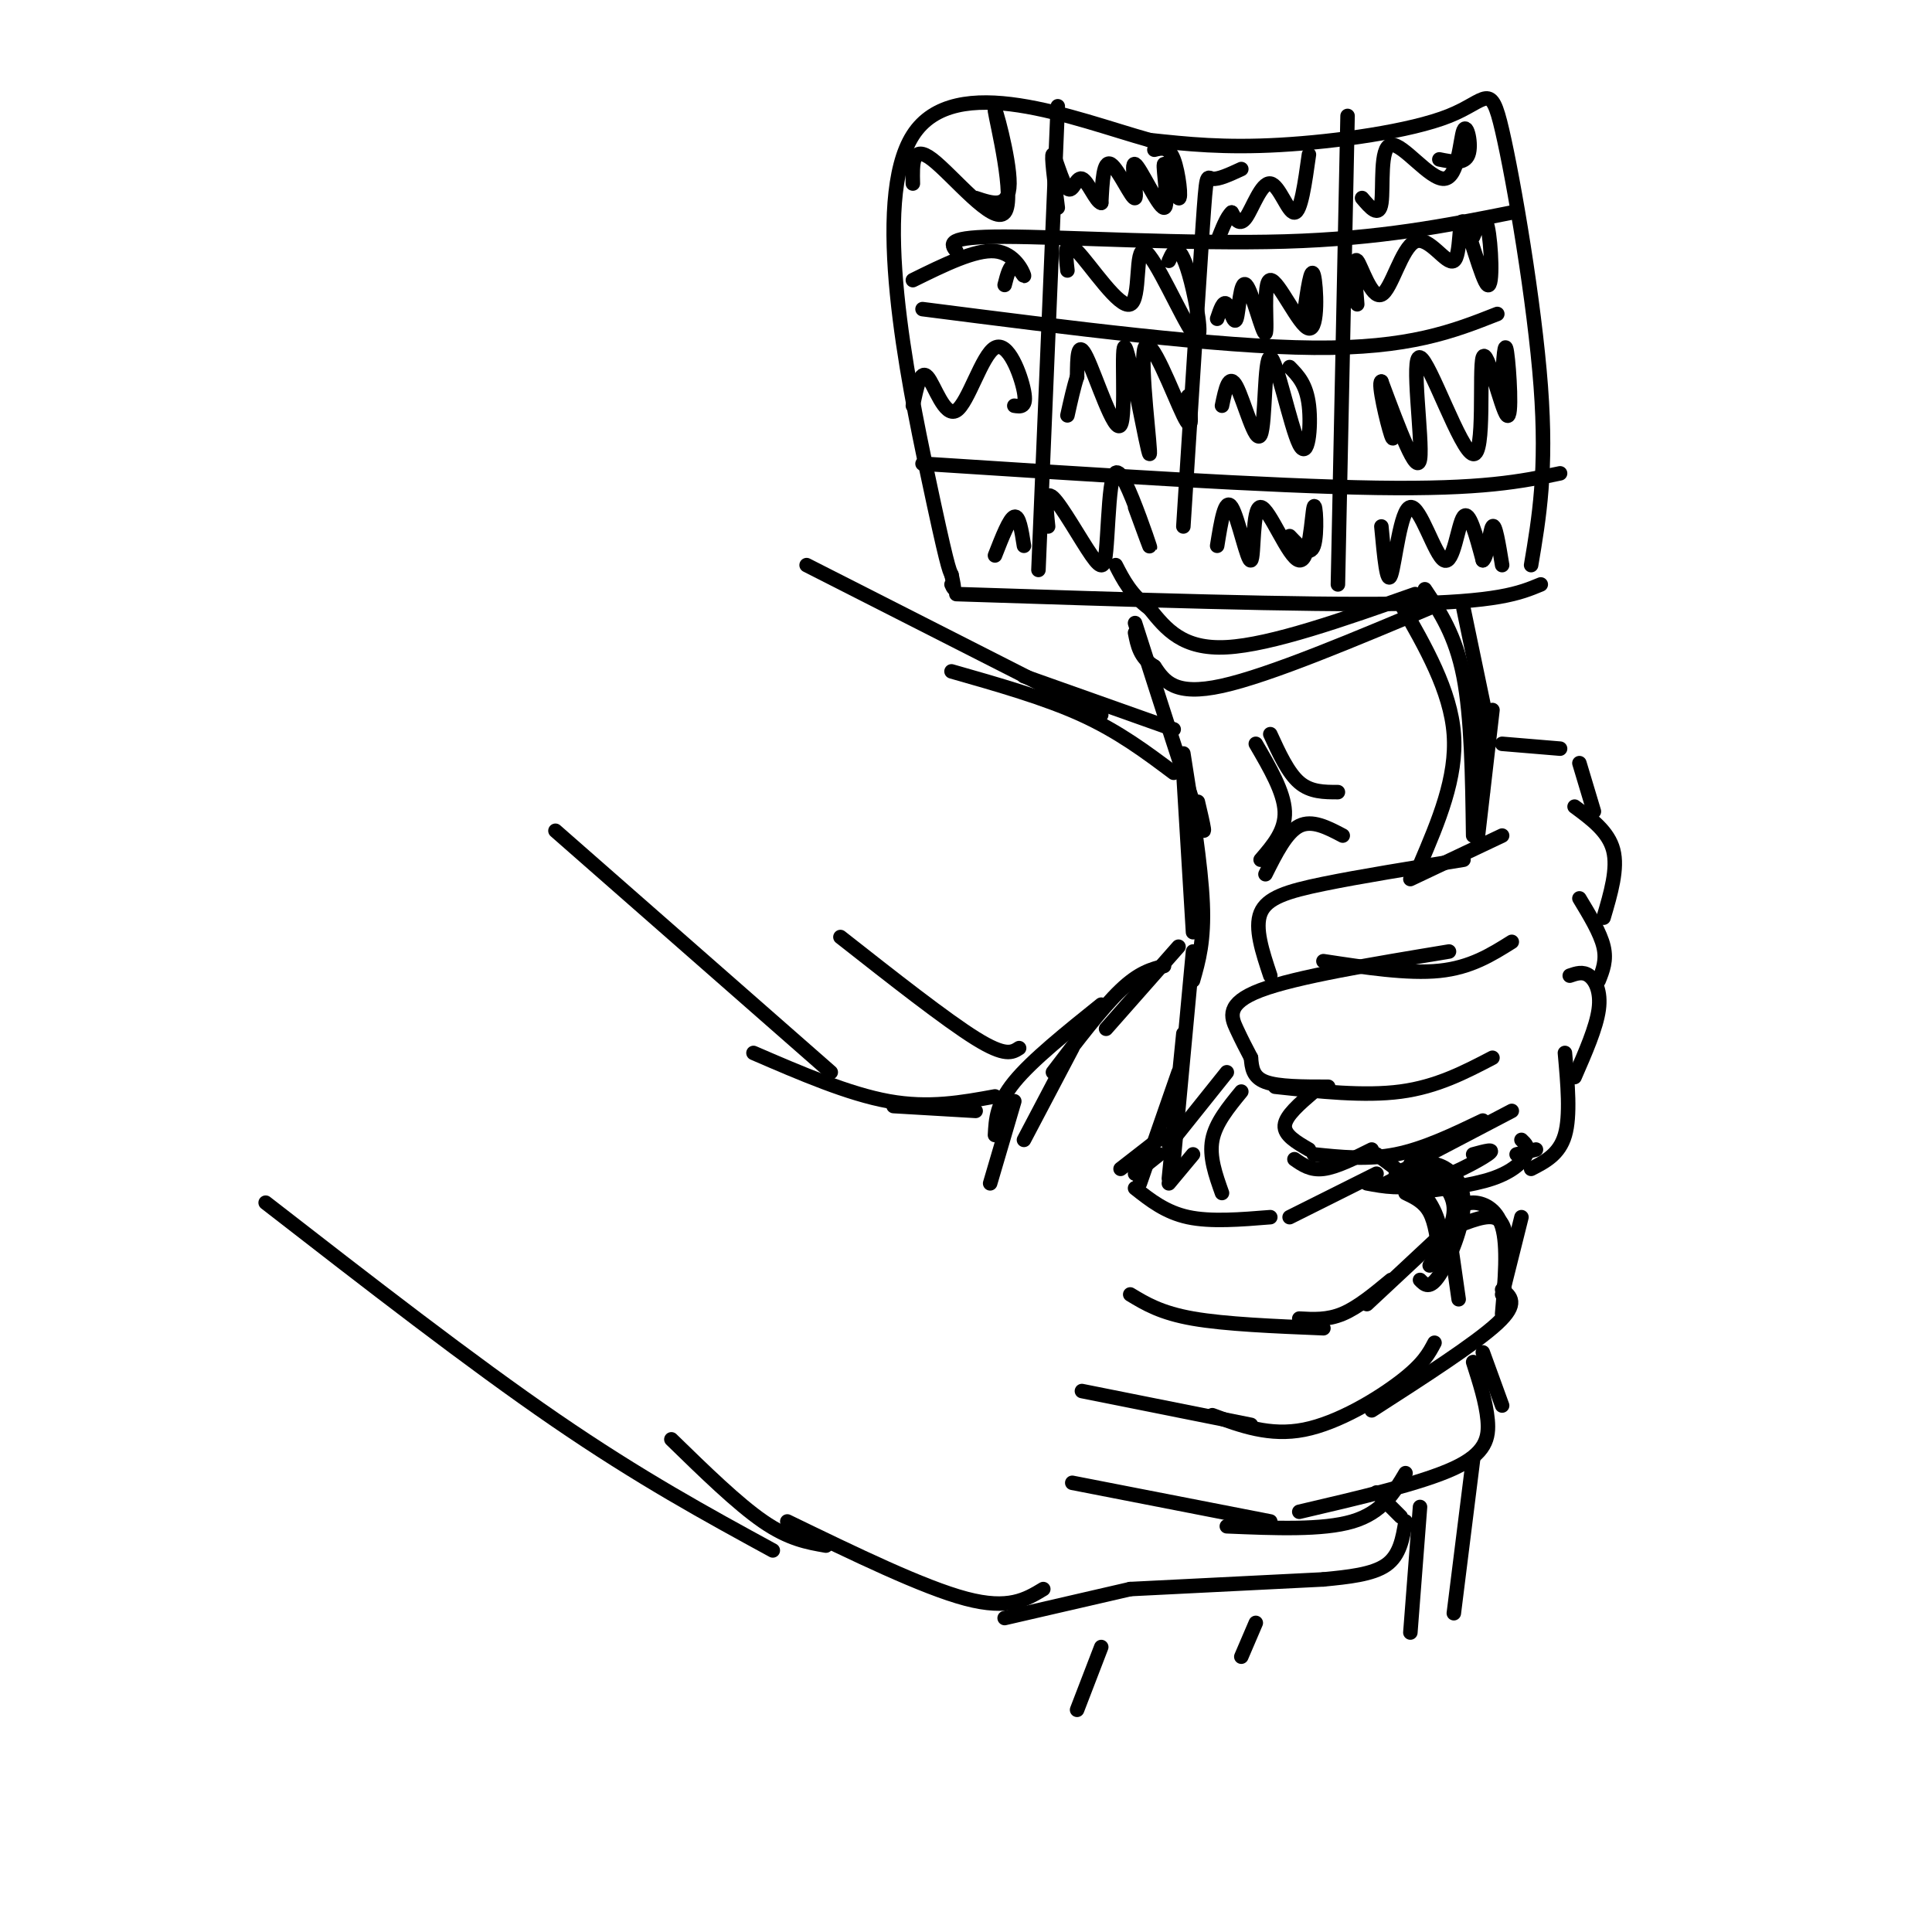 <svg viewBox='0 0 400 400' version='1.1' xmlns='http://www.w3.org/2000/svg' xmlns:xlink='http://www.w3.org/1999/xlink'><g fill='none' stroke='#000000' stroke-width='3' stroke-linecap='round' stroke-linejoin='round'><path d='M285,243c0.000,0.000 -18.000,9.000 -18,9'/><path d='M263,252c-6.167,0.500 -12.333,1.000 -17,0c-4.667,-1.000 -7.833,-3.500 -11,-6'/><path d='M285,239c4.333,3.167 8.667,6.333 11,10c2.333,3.667 2.667,7.833 3,12'/><path d='M291,247c1.917,0.917 3.833,1.833 5,4c1.167,2.167 1.583,5.583 2,9'/><path d='M287,245c2.600,-1.356 5.200,-2.711 8,-2c2.800,0.711 5.800,3.489 6,7c0.200,3.511 -2.400,7.756 -5,12'/><path d='M289,243c2.577,-1.310 5.155,-2.619 8,-2c2.845,0.619 5.958,3.167 6,8c0.042,4.833 -2.988,11.952 -5,15c-2.012,3.048 -3.006,2.024 -4,1'/><path d='M298,256c0.000,0.000 -15.000,14.000 -15,14'/><path d='M288,265c-3.417,2.833 -6.833,5.667 -10,7c-3.167,1.333 -6.083,1.167 -9,1'/><path d='M274,275c-10.167,-0.417 -20.333,-0.833 -27,-2c-6.667,-1.167 -9.833,-3.083 -13,-5'/><path d='M300,255c0.000,0.000 2.000,14.000 2,14'/><path d='M299,255c3.917,-1.667 7.833,-3.333 10,-3c2.167,0.333 2.583,2.667 3,5'/><path d='M302,251c0.600,-1.000 1.200,-2.000 3,-2c1.800,0.000 4.800,1.000 6,5c1.200,4.000 0.600,11.000 0,18'/><path d='M311,267c1.750,1.417 3.500,2.833 -1,7c-4.500,4.167 -15.250,11.083 -26,18'/><path d='M297,278c-1.156,2.200 -2.311,4.400 -7,8c-4.689,3.600 -12.911,8.600 -20,10c-7.089,1.400 -13.044,-0.800 -19,-3'/><path d='M259,295c0.000,0.000 -35.000,-7.000 -35,-7'/><path d='M307,280c0.000,0.000 4.000,11.000 4,11'/><path d='M305,282c1.333,4.156 2.667,8.311 3,12c0.333,3.689 -0.333,6.911 -7,10c-6.667,3.089 -19.333,6.044 -32,9'/><path d='M291,305c-2.417,4.083 -4.833,8.167 -11,10c-6.167,1.833 -16.083,1.417 -26,1'/><path d='M263,315c0.000,0.000 -41.000,-8.000 -41,-8'/><path d='M285,309c0.000,0.000 5.000,5.000 5,5'/><path d='M291,315c-0.583,3.500 -1.167,7.000 -4,9c-2.833,2.000 -7.917,2.500 -13,3'/><path d='M274,327c0.000,0.000 -40.000,2.000 -40,2'/><path d='M232,242c0.000,0.000 9.000,-7.000 9,-7'/><path d='M235,243c0.000,0.000 5.000,-4.000 5,-4'/><path d='M236,245c0.000,0.000 8.000,-23.000 8,-23'/><path d='M242,244c0.000,0.000 3.000,-30.000 3,-30'/><path d='M243,240c0.000,0.000 4.000,-43.000 4,-43'/><path d='M313,230c0.000,0.000 -21.000,11.000 -21,11'/><path d='M307,232c-6.083,2.917 -12.167,5.833 -18,7c-5.833,1.167 -11.417,0.583 -17,0'/><path d='M284,238c-3.667,1.833 -7.333,3.667 -10,4c-2.667,0.333 -4.333,-0.833 -6,-2'/><path d='M271,238c-2.583,-1.500 -5.167,-3.000 -5,-5c0.167,-2.000 3.083,-4.500 6,-7'/><path d='M309,219c-5.750,3.000 -11.500,6.000 -19,7c-7.500,1.000 -16.750,0.000 -26,-1'/><path d='M275,225c-5.167,0.000 -10.333,0.000 -13,-1c-2.667,-1.000 -2.833,-3.000 -3,-5'/><path d='M259,219c-0.956,-1.822 -1.911,-3.644 -3,-6c-1.089,-2.356 -2.311,-5.244 5,-8c7.311,-2.756 23.156,-5.378 39,-8'/><path d='M313,195c-4.250,2.667 -8.500,5.333 -15,6c-6.500,0.667 -15.250,-0.667 -24,-2'/><path d='M263,202c-1.644,-4.933 -3.289,-9.867 -2,-13c1.289,-3.133 5.511,-4.467 13,-6c7.489,-1.533 18.244,-3.267 29,-5'/><path d='M292,182c0.000,0.000 19.000,-9.000 19,-9'/><path d='M305,239c2.444,-0.667 4.889,-1.333 3,0c-1.889,1.333 -8.111,4.667 -13,6c-4.889,1.333 -8.444,0.667 -12,0'/><path d='M315,236c0.822,0.778 1.644,1.556 1,3c-0.644,1.444 -2.756,3.556 -7,5c-4.244,1.444 -10.622,2.222 -17,3'/><path d='M314,239c0.000,0.000 4.000,-1.000 4,-1'/><path d='M324,218c0.583,6.500 1.167,13.000 0,17c-1.167,4.000 -4.083,5.500 -7,7'/><path d='M325,202c1.356,-0.467 2.711,-0.933 4,0c1.289,0.933 2.511,3.267 2,7c-0.511,3.733 -2.756,8.867 -5,14'/><path d='M327,186c2.167,3.583 4.333,7.167 5,10c0.667,2.833 -0.167,4.917 -1,7'/><path d='M326,167c3.500,2.583 7.000,5.167 8,9c1.000,3.833 -0.500,8.917 -2,14'/><path d='M330,168c0.000,0.000 -3.000,-10.000 -3,-10'/><path d='M323,155c0.000,0.000 -12.000,-1.000 -12,-1'/><path d='M306,173c0.000,0.000 3.000,-26.000 3,-26'/><path d='M307,164c0.000,0.000 -2.000,-24.000 -2,-24'/><path d='M244,196c0.000,0.000 -15.000,17.000 -15,17'/><path d='M241,200c-2.583,0.667 -5.167,1.333 -9,5c-3.833,3.667 -8.917,10.333 -14,17'/><path d='M222,217c0.000,0.000 -10.000,19.000 -10,19'/><path d='M228,208c-7.167,5.750 -14.333,11.500 -18,16c-3.667,4.500 -3.833,7.750 -4,11'/><path d='M210,228c0.000,0.000 -5.000,17.000 -5,17'/><path d='M202,230c0.000,0.000 -17.000,-1.000 -17,-1'/><path d='M234,329c0.000,0.000 -26.000,6.000 -26,6'/><path d='M216,329c-3.583,2.167 -7.167,4.333 -16,2c-8.833,-2.333 -22.917,-9.167 -37,-16'/><path d='M171,320c-3.833,-0.667 -7.667,-1.333 -13,-5c-5.333,-3.667 -12.167,-10.333 -19,-17'/><path d='M308,150c0.000,0.000 -5.000,-24.000 -5,-24'/><path d='M247,203c1.167,-4.083 2.333,-8.167 2,-16c-0.333,-7.833 -2.167,-19.417 -4,-31'/><path d='M247,193c0.000,0.000 -2.000,-33.000 -2,-33'/><path d='M319,121c-4.417,1.833 -8.833,3.667 -29,4c-20.167,0.333 -56.083,-0.833 -92,-2'/><path d='M317,117c1.654,-9.777 3.308,-19.553 2,-37c-1.308,-17.447 -5.577,-42.563 -8,-53c-2.423,-10.437 -2.998,-6.195 -11,-3c-8.002,3.195 -23.429,5.341 -35,6c-11.571,0.659 -19.285,-0.171 -27,-1'/><path d='M238,29c-15.381,-4.298 -40.333,-14.542 -49,-1c-8.667,13.542 -1.048,50.869 3,70c4.048,19.131 4.524,20.065 5,21'/><path d='M197,119c0.833,3.833 0.417,2.917 0,2'/><path d='M219,22c0.000,0.000 -4.000,96.000 -4,96'/><path d='M257,35c-2.400,1.111 -4.800,2.222 -6,2c-1.200,-0.222 -1.200,-1.778 -2,10c-0.800,11.778 -2.400,36.889 -4,62'/><path d='M279,24c0.000,0.000 -2.000,97.000 -2,97'/><path d='M323,98c-8.000,1.667 -16.000,3.333 -38,3c-22.000,-0.333 -58.000,-2.667 -94,-5'/><path d='M310,65c-9.083,3.583 -18.167,7.167 -38,7c-19.833,-0.167 -50.417,-4.083 -81,-8'/><path d='M313,44c-13.622,2.711 -27.244,5.422 -47,6c-19.756,0.578 -45.644,-0.978 -58,-1c-12.356,-0.022 -11.178,1.489 -10,3'/><path d='M239,31c1.473,-0.371 2.945,-0.743 4,2c1.055,2.743 1.692,8.599 1,8c-0.692,-0.599 -2.714,-7.653 -3,-7c-0.286,0.653 1.164,9.015 0,9c-1.164,-0.015 -4.941,-8.406 -6,-9c-1.059,-0.594 0.599,6.609 0,7c-0.599,0.391 -3.457,-6.031 -5,-7c-1.543,-0.969 -1.772,3.516 -2,8'/><path d='M228,42c-1.085,-0.163 -2.796,-4.569 -4,-5c-1.204,-0.431 -1.901,3.115 -3,2c-1.099,-1.115 -2.600,-6.890 -3,-7c-0.400,-0.110 0.300,5.445 1,11'/><path d='M271,32c-0.833,5.964 -1.667,11.929 -3,12c-1.333,0.071 -3.167,-5.750 -5,-6c-1.833,-0.250 -3.667,5.071 -5,7c-1.333,1.929 -2.167,0.464 -3,-1'/><path d='M255,44c-1.000,0.833 -2.000,3.417 -3,6'/><path d='M270,65c0.716,-5.046 1.432,-10.092 2,-8c0.568,2.092 0.987,11.324 -1,11c-1.987,-0.324 -6.381,-10.202 -8,-10c-1.619,0.202 -0.464,10.485 -1,11c-0.536,0.515 -2.762,-8.738 -4,-10c-1.238,-1.262 -1.487,5.468 -2,7c-0.513,1.532 -1.289,-2.134 -2,-3c-0.711,-0.866 -1.355,1.067 -2,3'/><path d='M242,54c0.586,-1.309 1.173,-2.619 2,-2c0.827,0.619 1.895,3.165 3,8c1.105,4.835 2.246,11.959 0,9c-2.246,-2.959 -7.880,-15.999 -10,-17c-2.120,-1.001 -0.724,10.038 -3,11c-2.276,0.962 -8.222,-8.154 -11,-11c-2.778,-2.846 -2.389,0.577 -2,4'/><path d='M246,82c0.556,4.166 1.112,8.332 -1,4c-2.112,-4.332 -6.892,-17.161 -8,-14c-1.108,3.161 1.454,22.311 1,22c-0.454,-0.311 -3.926,-20.083 -5,-22c-1.074,-1.917 0.249,14.022 -1,16c-1.249,1.978 -5.071,-10.006 -7,-14c-1.929,-3.994 -1.964,0.003 -2,4'/><path d='M223,78c-0.667,2.000 -1.333,5.000 -2,8'/><path d='M267,76c1.742,1.776 3.484,3.552 4,8c0.516,4.448 -0.193,11.568 -2,8c-1.807,-3.568 -4.711,-17.822 -6,-18c-1.289,-0.178 -0.962,13.721 -2,16c-1.038,2.279 -3.439,-7.063 -5,-10c-1.561,-2.937 -2.280,0.532 -3,4'/><path d='M267,111c2.085,2.206 4.170,4.411 5,2c0.830,-2.411 0.406,-9.440 0,-8c-0.406,1.440 -0.794,11.347 -3,11c-2.206,-0.347 -6.231,-10.949 -8,-11c-1.769,-0.051 -1.284,10.448 -2,11c-0.716,0.552 -2.633,-8.842 -4,-11c-1.367,-2.158 -2.183,2.921 -3,8'/><path d='M235,105c1.749,4.788 3.498,9.576 3,8c-0.498,-1.576 -3.245,-9.515 -5,-13c-1.755,-3.485 -2.520,-2.517 -3,1c-0.480,3.517 -0.675,9.582 -1,13c-0.325,3.418 -0.780,4.190 -3,1c-2.220,-3.190 -6.206,-10.340 -8,-12c-1.794,-1.660 -1.397,2.170 -1,6'/><path d='M286,109c0.579,6.231 1.158,12.463 2,10c0.842,-2.463 1.947,-13.619 4,-14c2.053,-0.381 5.053,10.013 7,11c1.947,0.987 2.842,-7.432 4,-9c1.158,-1.568 2.579,3.716 4,9'/><path d='M307,116c0.978,-0.511 1.422,-6.289 2,-7c0.578,-0.711 1.289,3.644 2,8'/><path d='M311,79c0.262,-4.592 0.525,-9.184 1,-6c0.475,3.184 1.164,14.146 0,13c-1.164,-1.146 -4.179,-14.398 -5,-12c-0.821,2.398 0.553,20.447 -2,20c-2.553,-0.447 -9.034,-19.390 -11,-20c-1.966,-0.610 0.581,17.111 0,21c-0.581,3.889 -4.291,-6.056 -8,-16'/><path d='M286,79c-0.800,0.178 1.200,8.622 2,11c0.800,2.378 0.400,-1.311 0,-5'/><path d='M305,49c1.118,-2.680 2.237,-5.361 3,-2c0.763,3.361 1.171,12.762 0,12c-1.171,-0.762 -3.922,-11.688 -5,-13c-1.078,-1.312 -0.482,6.988 -2,8c-1.518,1.012 -5.149,-5.265 -8,-4c-2.851,1.265 -4.921,10.071 -7,11c-2.079,0.929 -4.165,-6.020 -5,-7c-0.835,-0.980 -0.417,4.010 0,9'/><path d='M298,33c2.615,0.530 5.229,1.060 6,-1c0.771,-2.060 -0.302,-6.709 -1,-5c-0.698,1.709 -1.022,9.778 -4,10c-2.978,0.222 -8.609,-7.402 -11,-7c-2.391,0.402 -1.540,8.829 -2,12c-0.460,3.171 -2.230,1.085 -4,-1'/><path d='M202,41c3.472,1.163 6.944,2.325 7,-3c0.056,-5.325 -3.305,-17.139 -3,-15c0.305,2.139 4.274,18.230 2,21c-2.274,2.770 -10.793,-7.780 -15,-11c-4.207,-3.220 -4.104,0.890 -4,5'/><path d='M208,59c0.542,-2.101 1.083,-4.202 2,-4c0.917,0.202 2.208,2.708 2,2c-0.208,-0.708 -1.917,-4.631 -6,-5c-4.083,-0.369 -10.542,2.815 -17,6'/><path d='M210,84c1.325,0.211 2.651,0.421 2,-3c-0.651,-3.421 -3.278,-10.474 -6,-9c-2.722,1.474 -5.541,11.474 -8,13c-2.459,1.526 -4.560,-5.421 -6,-7c-1.440,-1.579 -2.220,2.211 -3,6'/><path d='M212,113c-0.500,-3.167 -1.000,-6.333 -2,-6c-1.000,0.333 -2.500,4.167 -4,8'/><path d='M248,166c1.083,4.583 2.167,9.167 0,3c-2.167,-6.167 -7.583,-23.083 -13,-40'/><path d='M293,123c-14.917,5.250 -29.833,10.500 -39,11c-9.167,0.500 -12.583,-3.750 -16,-8'/><path d='M238,126c-3.833,-2.833 -5.417,-5.917 -7,-9'/><path d='M298,125c-17.583,7.417 -35.167,14.833 -45,17c-9.833,2.167 -11.917,-0.917 -14,-4'/><path d='M239,138c-3.000,-1.833 -3.500,-4.417 -4,-7'/><path d='M290,125c5.167,9.000 10.333,18.000 11,27c0.667,9.000 -3.167,18.000 -7,27'/><path d='M295,122c3.167,4.750 6.333,9.500 8,18c1.667,8.500 1.833,20.750 2,33'/><path d='M277,164c-2.833,0.000 -5.667,0.000 -8,-2c-2.333,-2.000 -4.167,-6.000 -6,-10'/><path d='M260,154c2.917,5.000 5.833,10.000 6,14c0.167,4.000 -2.417,7.000 -5,10'/><path d='M278,173c-3.167,-1.667 -6.333,-3.333 -9,-2c-2.667,1.333 -4.833,5.667 -7,10'/><path d='M254,222c0.000,0.000 -12.000,15.000 -12,15'/><path d='M257,226c-2.667,3.250 -5.333,6.500 -6,10c-0.667,3.500 0.667,7.250 2,11'/><path d='M247,239c0.000,0.000 -5.000,6.000 -5,6'/><path d='M315,252c0.000,0.000 -4.000,16.000 -4,16'/><path d='M243,160c-5.667,-4.250 -11.333,-8.500 -19,-12c-7.667,-3.500 -17.333,-6.250 -27,-9'/><path d='M243,151c0.000,0.000 -31.000,-11.000 -31,-11'/><path d='M211,217c-1.417,0.917 -2.833,1.833 -9,-2c-6.167,-3.833 -17.083,-12.417 -28,-21'/><path d='M206,227c-6.833,1.250 -13.667,2.500 -22,1c-8.333,-1.500 -18.167,-5.750 -28,-10'/><path d='M172,222c0.000,0.000 -57.000,-50.000 -57,-50'/><path d='M160,321c-13.750,-7.500 -27.500,-15.000 -45,-27c-17.500,-12.000 -38.750,-28.500 -60,-45'/><path d='M228,148c0.000,0.000 -61.000,-31.000 -61,-31'/><path d='M305,302c0.000,0.000 -4.000,32.000 -4,32'/><path d='M294,312c0.000,0.000 -2.000,26.000 -2,26'/><path d='M260,336c0.000,0.000 -3.000,7.000 -3,7'/><path d='M228,341c0.000,0.000 -5.000,13.000 -5,13'/></g>
</svg>